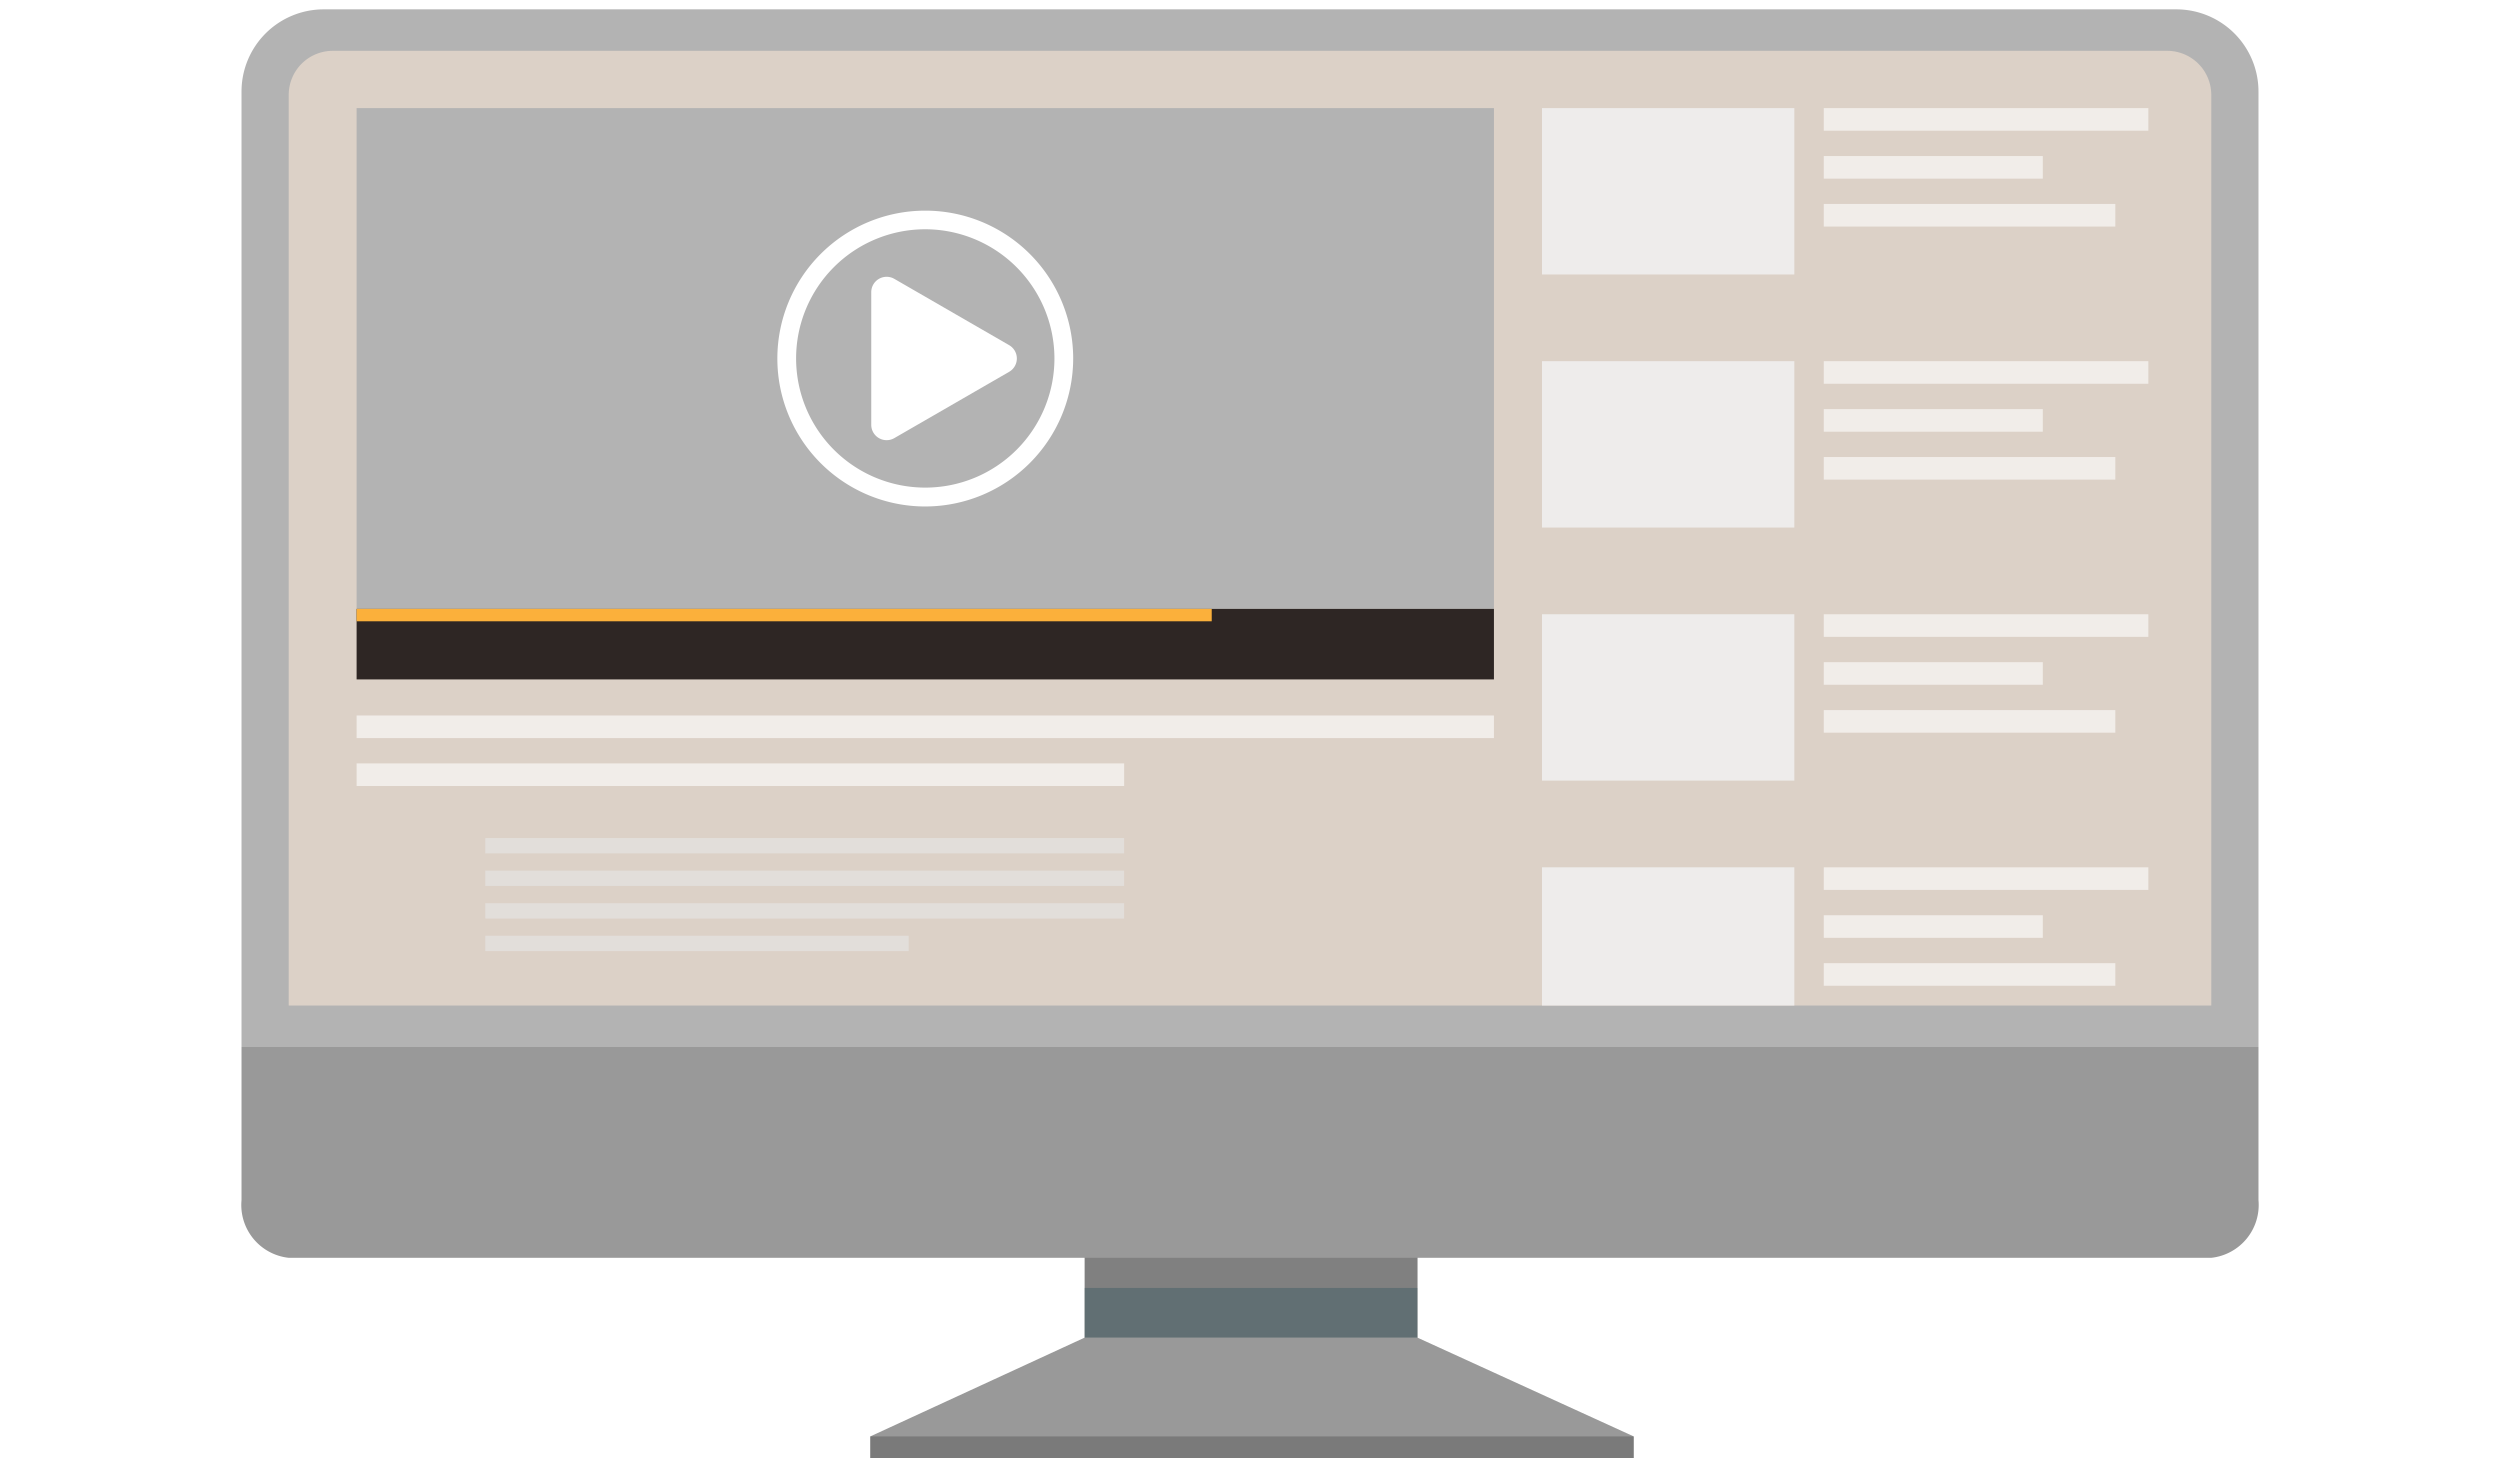 <svg xmlns="http://www.w3.org/2000/svg" width="120" height="70" viewBox="0 0 120 70"><g transform="translate(-360 -294)"><rect width="120" height="70" transform="translate(360 294)" fill="#fff"/><path d="M412.062,358.206l-10.29,4.743V364h36.647v-1.051l-10.383-4.743Z" fill="#999"/><rect width="15.98" height="20.338" transform="translate(412.062 337.877)" fill="gray"/><path d="M468.407,344.257V298.394a3.945,3.945,0,0,0-3.945-3.945H375.538a3.945,3.945,0,0,0-3.945,3.945v45.863Z" fill="#b3b3b3"/><rect width="36.647" height="1.051" transform="translate(401.772 362.949)" fill="#333" opacity="0.3" style="mix-blend-mode:multiply;isolation:isolate"/><rect width="15.974" height="2.387" transform="translate(412.062 355.82)" fill="#184655" opacity="0.3" style="mix-blend-mode:multiply;isolation:isolate"/><path d="M371.593,344.257v7.349a2.551,2.551,0,0,0,2.257,2.768h92.3a2.551,2.551,0,0,0,2.257-2.768v-7.349Z" fill="#999"/><path d="M466.141,342.265V298.517a2.115,2.115,0,0,0-2.151-2.077H376.01a2.115,2.115,0,0,0-2.151,2.077v43.748Z" fill="#dcd1c7"/><rect width="12.112" height="7.986" transform="translate(434.016 299.189)" fill="#eeeceb"/><rect width="54.592" height="24.036" transform="translate(377.117 299.189)" fill="#b3b3b3"/><rect width="15.58" height="1.085" transform="translate(447.541 299.189)" fill="#fff" opacity="0.6"/><rect width="10.514" height="1.085" transform="translate(447.541 301.49)" fill="#fff" opacity="0.6"/><rect width="13.995" height="1.085" transform="translate(447.541 303.79)" fill="#fff" opacity="0.6"/><rect width="12.112" height="7.986" transform="translate(434.016 311.336)" fill="#eeeceb"/><rect width="15.58" height="1.085" transform="translate(447.541 311.336)" fill="#fff" opacity="0.6"/><rect width="10.514" height="1.085" transform="translate(447.541 313.637)" fill="#fff" opacity="0.6"/><rect width="13.995" height="1.085" transform="translate(447.541 315.937)" fill="#fff" opacity="0.6"/><rect width="12.112" height="7.986" transform="translate(434.016 323.484)" fill="#eeeceb"/><rect width="15.58" height="1.085" transform="translate(447.541 323.484)" fill="#fff" opacity="0.6"/><rect width="10.514" height="1.085" transform="translate(447.541 325.784)" fill="#fff" opacity="0.6"/><rect width="13.995" height="1.085" transform="translate(447.541 328.084)" fill="#fff" opacity="0.6"/><rect width="12.112" height="6.634" transform="translate(434.016 335.631)" fill="#eeeceb"/><rect width="15.58" height="1.085" transform="translate(447.541 335.631)" fill="#fff" opacity="0.6"/><rect width="10.514" height="1.085" transform="translate(447.541 337.931)" fill="#fff" opacity="0.6"/><rect width="13.995" height="1.085" transform="translate(447.541 340.232)" fill="#fff" opacity="0.6"/><rect width="54.592" height="1.085" transform="translate(377.117 328.343)" fill="#fff" opacity="0.6"/><rect width="36.842" height="1.085" transform="translate(377.117 330.643)" fill="#fff" opacity="0.6"/><rect width="30.665" height="0.737" transform="translate(383.293 334.226)" fill="#e6e6e6" opacity="0.6"/><rect width="30.665" height="0.737" transform="translate(383.293 335.789)" fill="#e6e6e6" opacity="0.6"/><rect width="30.665" height="0.737" transform="translate(383.293 337.352)" fill="#e6e6e6" opacity="0.6"/><rect width="20.325" height="0.737" transform="translate(383.293 338.915)" fill="#e6e6e6" opacity="0.6"/><path d="M404.413,318.311a7.1,7.1,0,1,1,7.1-7.1A7.112,7.112,0,0,1,404.413,318.311Zm0-13.306a6.2,6.2,0,1,0,6.2,6.2A6.21,6.21,0,0,0,404.413,305.005Z" fill="#fff"/><path d="M402.928,307.385l5.511,3.183a.738.738,0,0,1,0,1.279l-5.511,3.182a.738.738,0,0,1-1.108-.639v-6.365A.739.739,0,0,1,402.928,307.385Z" fill="#fff"/><rect width="54.592" height="3.386" transform="translate(377.117 323.226)" fill="#2e2624"/><rect width="41.046" height="0.596" transform="translate(377.117 323.226)" fill="#fbb03b"/></g></svg>